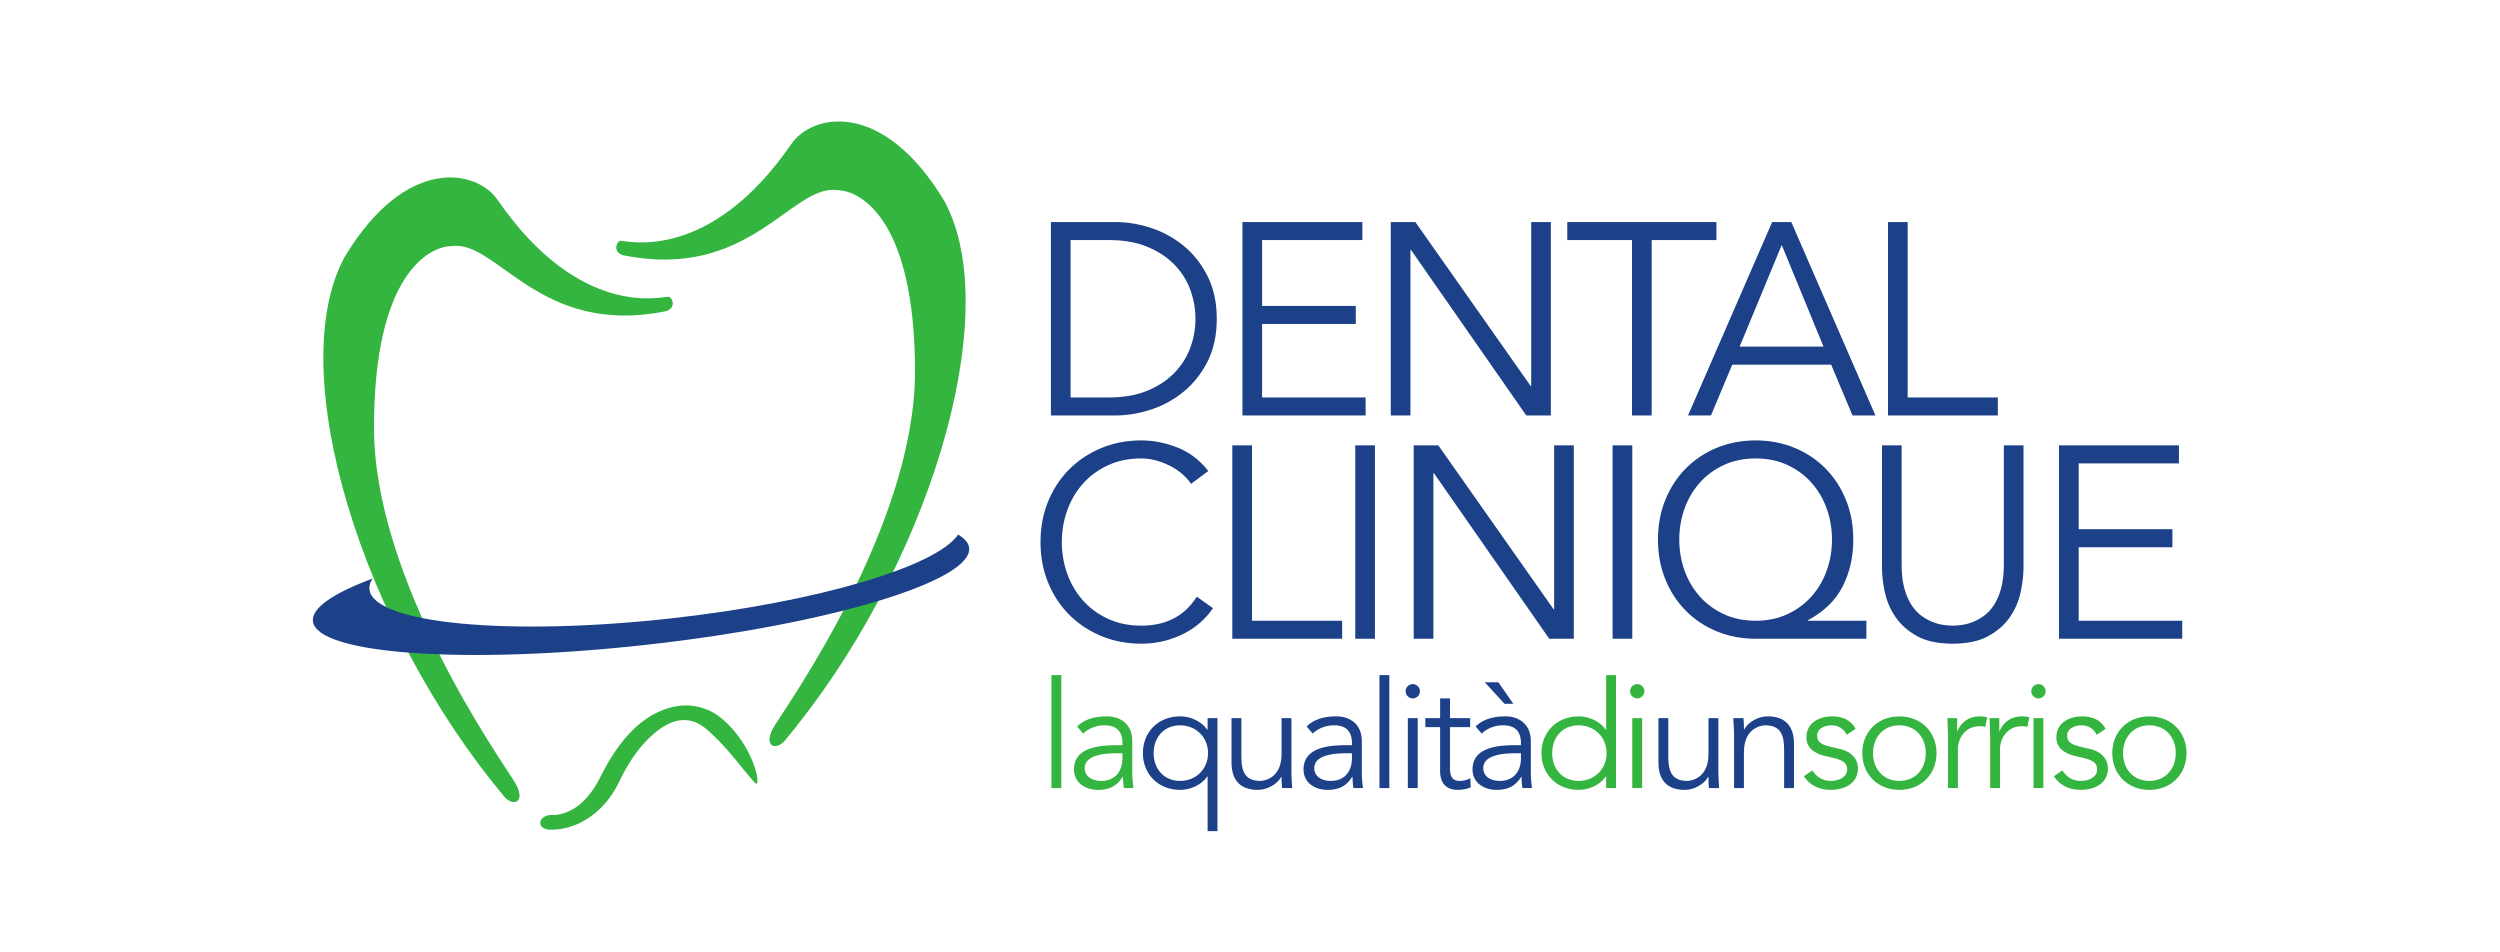 <svg xmlns="http://www.w3.org/2000/svg" xml:space="preserve" version="1.1" viewBox="0 0 793.707 302.36"><defs><clipPath id="a" clipPathUnits="userSpaceOnUse"><path d="M0 226.77h595.28V0H0z"/></clipPath></defs><g transform="matrix(1.333 0 0 -1.333 0 302.36)"><path d="M252.772 39.127h-2.349v26.908h2.349z" fill="#33b540" fill-opacity="1" fill-rule="nonzero" stroke="none"/><g><g clip-path="url(#a)"><g transform="translate(266.12 47.42)"><path d="M0 0c-2.385 0-7.76-.178-7.76-3.523 0-2.207 2.03-3.061 3.915-3.061 3.417 0 5.055 2.421 5.055 5.375V0zm1.21 1.924v.426c0 2.881-1.389 4.306-4.272 4.306-1.957 0-3.666-.676-5.088-1.958l-1.425 1.673c1.531 1.567 3.916 2.42 7.048 2.42 3.274 0 6.085-1.85 6.085-5.908v-7.439c0-1.28.143-2.846.285-3.737H1.565a16.684 16.684 0 00-.213 2.705H1.28C-.071-7.793-1.923-8.719-4.593-8.719c-2.953 0-5.729 1.637-5.729 4.875 0 5.41 6.37 5.768 10.357 5.768z" fill="#33b540" fill-opacity="1" fill-rule="nonzero" stroke="none"/></g><g transform="translate(281.067 40.836)"><path d="M0 0c3.844 0 6.655 2.883 6.655 6.62S3.844 13.24 0 13.24c-3.879 0-6.3-2.883-6.3-6.62S-3.879 0 0 0m8.897-11.959H6.549V1.067h-.071C4.947-1.176 2.207-2.135 0-2.135c-5.195 0-8.862 3.736-8.862 8.755S-5.195 15.375 0 15.375c2.207 0 4.947-.959 6.478-3.202h.071v2.776h2.348z" fill="#1c4189" fill-opacity="1" fill-rule="nonzero" stroke="none"/></g><g transform="translate(305.34 39.127)"><path d="M0 0c-.107.891-.107 1.779-.107 2.67h-.071C-1.209.854-3.56-.426-5.766-.426c-4.235 0-6.263 2.383-6.263 6.514v10.57h2.349V7.439c0-3.702 1.032-5.73 4.52-5.73.498 0 5.053.319 5.053 6.406v8.543h2.348V3.667c0-.891.108-2.456.18-3.667z" fill="#1c4189" fill-opacity="1" fill-rule="nonzero" stroke="none"/></g><g transform="translate(320.787 47.42)"><path d="M0 0c-2.386 0-7.761-.178-7.761-3.523 0-2.207 2.031-3.061 3.916-3.061 3.417 0 5.055 2.421 5.055 5.375V0zm1.21 1.924v.426c0 2.881-1.39 4.306-4.272 4.306-1.958 0-3.665-.676-5.089-1.958l-1.424 1.673c1.531 1.567 3.915 2.42 7.047 2.42 3.275 0 6.087-1.85 6.087-5.908v-7.439c0-1.28.142-2.846.285-3.737H1.565a16.686 16.686 0 00-.212 2.705h-.072C-.07-7.793-1.922-8.719-4.593-8.719c-2.953 0-5.729 1.637-5.729 4.875 0 5.41 6.372 5.768 10.357 5.768z" fill="#1c4189" fill-opacity="1" fill-rule="nonzero" stroke="none"/></g><path d="M330.895 39.127h-2.349v26.908h2.349z" fill="#1c4189" fill-opacity="1" fill-rule="nonzero" stroke="none"/><path d="M337.655 39.127h-2.349v16.658h2.349zm-1.173 21.355c-.855 0-1.711.711-1.711 1.709 0 .997.856 1.707 1.711 1.707.853 0 1.707-.71 1.707-1.707 0-.998-.854-1.709-1.707-1.709" fill="#1c4189" fill-opacity="1" fill-rule="nonzero" stroke="none"/><g transform="translate(350.148 53.648)"><path d="M0 0h-4.805v-9.822c0-2.493.961-2.991 2.419-2.991.821 0 1.71.249 2.421.641l.108-2.17c-.856-.392-1.995-.605-3.169-.605-1.779 0-4.127.783-4.127 4.448V0h-3.525v2.137h3.525v4.697h2.348V2.137H0z" fill="#1c4189" fill-opacity="1" fill-rule="nonzero" stroke="none"/></g><g transform="translate(353.635 64.328)"><path d="M0 0h3.239l3.56-5.126h-2.1zm7.403-16.908c-2.385 0-7.758-.178-7.758-3.524 0-2.207 2.029-3.06 3.915-3.06 3.416 0 5.054 2.421 5.054 5.375v1.209zm1.211 1.924v.425c0 2.882-1.388 4.307-4.272 4.307-1.958 0-3.666-.676-5.089-1.958l-1.424 1.673c1.53 1.566 3.915 2.42 7.048 2.42 3.274 0 6.086-1.85 6.086-5.908v-7.439c0-1.28.142-2.847.285-3.737H8.97a16.57 16.57 0 00-.215 2.705h-.07c-1.352-2.205-3.205-3.131-5.872-3.131-2.954 0-5.732 1.637-5.732 4.875 0 5.41 6.371 5.768 10.357 5.768z" fill="#1c4189" fill-opacity="1" fill-rule="nonzero" stroke="none"/></g><g transform="translate(375.988 40.836)"><path d="M0 0c3.844 0 6.655 2.883 6.655 6.62S3.844 13.24 0 13.24c-3.88 0-6.301-2.883-6.301-6.62S-3.88 0 0 0m8.898-1.709h-2.35v2.776h-.07C4.945-1.176 2.206-2.135 0-2.135c-5.197 0-8.864 3.736-8.864 8.755S-5.197 15.375 0 15.375c2.206 0 4.945-.959 6.478-3.202h.07v13.026h2.35z" fill="#33b540" fill-opacity="1" fill-rule="nonzero" stroke="none"/></g><path d="M391.113 39.127h-2.349v16.658h2.349zm-1.175 21.355c-.854 0-1.707.711-1.707 1.709 0 .997.853 1.707 1.707 1.707.855 0 1.709-.71 1.709-1.707 0-.998-.854-1.709-1.709-1.709" fill="#33b540" fill-opacity="1" fill-rule="nonzero" stroke="none"/><g transform="translate(407.022 39.127)"><path d="M0 0c-.107.891-.107 1.779-.107 2.67H-.18C-1.212.854-3.56-.426-5.768-.426c-4.234 0-6.262 2.383-6.262 6.514v10.57h2.348V7.439c0-3.702 1.033-5.73 4.52-5.73.5 0 5.055.319 5.055 6.406v8.543h2.348V3.667c0-.891.108-2.456.18-3.667z" fill="#1c4189" fill-opacity="1" fill-rule="nonzero" stroke="none"/></g><g transform="translate(415.244 55.785)"><path d="M0 0c.107-.891.107-1.779.107-2.67h.071C1.209-.855 3.56.426 5.766.426c4.236 0 6.264-2.383 6.264-6.514v-10.57H9.682v9.219c0 3.701-1.033 5.73-4.522 5.73-.498 0-5.053-.32-5.053-6.407v-8.542h-2.348v12.991c0 .891-.11 2.456-.18 3.667z" fill="#1c4189" fill-opacity="1" fill-rule="nonzero" stroke="none"/></g><g transform="translate(439.836 51.834)"><path d="M0 0c-.711 1.353-1.886 2.242-3.594 2.242-1.636 0-3.452-.712-3.452-2.493 0-1.565 1.103-2.132 3.274-2.632l2.384-.569C.926-3.986 2.671-5.66 2.671-8.008c0-3.633-3.239-5.125-6.48-5.125-2.526 0-4.839.889-6.404 3.237l2.027 1.39c.96-1.496 2.421-2.492 4.377-2.492 1.923 0 3.916.853 3.916 2.775 0 1.674-1.422 2.243-3.167 2.67l-2.278.533c-1.14.286-4.271 1.211-4.271 4.379 0 3.454 3.026 5.018 6.157 5.018 2.314 0 4.485-.818 5.554-2.989z" fill="#33b540" fill-opacity="1" fill-rule="nonzero" stroke="none"/></g><g transform="translate(452.364 54.076)"><path d="M0 0c-3.844 0-6.263-2.883-6.263-6.62S-3.844-13.24 0-13.24c3.879 0 6.299 2.883 6.299 6.62S3.879 0 0 0m0-15.375c-5.16 0-8.827 3.735-8.827 8.755 0 5.018 3.667 8.755 8.827 8.755 5.197 0 8.862-3.737 8.862-8.755 0-5.02-3.665-8.755-8.862-8.755" fill="#33b540" fill-opacity="1" fill-rule="nonzero" stroke="none"/></g><g transform="translate(463.967 50.59)"><path d="M0 0c0 1.492-.071 2.774-.142 5.195H2.17V2.099h.072c.677 1.778 2.42 3.522 5.34 3.522.676 0 1.245-.072 1.743-.213l-.462-2.312c-.286.105-.713.175-1.353.175-3.558 0-5.16-3.095-5.16-5.336v-9.398H0z" fill="#33b540" fill-opacity="1" fill-rule="nonzero" stroke="none"/></g><g transform="translate(474.002 50.59)"><path d="M0 0c0 1.492-.07 2.774-.142 5.195h2.313V2.099h.072c.677 1.778 2.419 3.522 5.339 3.522.677 0 1.245-.072 1.743-.213l-.463-2.312c-.283.105-.711.175-1.351.175-3.559 0-5.161-3.095-5.161-5.336v-9.398H0z" fill="#33b540" fill-opacity="1" fill-rule="nonzero" stroke="none"/></g><path d="M486.673 39.127h-2.348v16.658h2.348zM485.5 60.482c-.855 0-1.71.711-1.71 1.709 0 .997.855 1.707 1.71 1.707.854 0 1.706-.71 1.706-1.707 0-.998-.852-1.709-1.706-1.709" fill="#33b540" fill-opacity="1" fill-rule="nonzero" stroke="none"/><g transform="translate(499.379 51.834)"><path d="M0 0c-.712 1.353-1.886 2.242-3.594 2.242-1.638 0-3.452-.712-3.452-2.493 0-1.565 1.102-2.132 3.273-2.632l2.385-.569C.926-3.986 2.67-5.66 2.67-8.008c0-3.633-3.239-5.125-6.479-5.125-2.526 0-4.839.889-6.406 3.237l2.029 1.39c.96-1.496 2.421-2.492 4.377-2.492 1.923 0 3.916.853 3.916 2.775 0 1.674-1.422 2.243-3.168 2.67l-2.277.533c-1.14.286-4.273 1.211-4.273 4.379 0 3.454 3.026 5.018 6.158 5.018 2.313 0 4.486-.818 5.553-2.989z" fill="#33b540" fill-opacity="1" fill-rule="nonzero" stroke="none"/></g><g transform="translate(511.905 54.076)"><path d="M0 0c-3.844 0-6.263-2.883-6.263-6.62S-3.844-13.24 0-13.24c3.88 0 6.301 2.883 6.301 6.62S3.88 0 0 0m0-15.375c-5.159 0-8.826 3.735-8.826 8.755 0 5.018 3.667 8.755 8.826 8.755 5.198 0 8.864-3.737 8.864-8.755 0-5.02-3.666-8.755-8.864-8.755" fill="#33b540" fill-opacity="1" fill-rule="nonzero" stroke="none"/></g><g transform="translate(254.984 132.168)"><path d="M0 0h9.109c3.514 0 6.561.531 9.142 1.594 2.581 1.063 4.728 2.473 6.442 4.23 1.713 1.757 2.982 3.751 3.807 5.986a19.89 19.89 0 011.236 6.93c0 2.385-.413 4.695-1.236 6.929-.825 2.234-2.094 4.23-3.807 5.987-1.714 1.757-3.861 3.166-6.442 4.229-2.581 1.063-5.628 1.594-9.142 1.594H0zm-4.686 41.774h15.291c2.864 0 5.737-.478 8.623-1.432a23.785 23.785 0 007.807-4.327c2.32-1.931 4.197-4.338 5.629-7.222 1.432-2.886 2.148-6.237 2.148-10.053 0-3.862-.716-7.223-2.148-10.086-1.432-2.863-3.309-5.26-5.629-7.19a23.767 23.767 0 00-7.807-4.327c-2.886-.954-5.759-1.431-8.623-1.431H-4.686z" fill="#1c4189" fill-opacity="1" fill-rule="nonzero" stroke="none"/></g><g transform="translate(300.597 132.168)"><path d="M0 0h24.661v-4.294H-4.685v46.068H23.88v-4.295H0V21.798h22.318v-4.295H0z" fill="#1c4189" fill-opacity="1" fill-rule="nonzero" stroke="none"/></g><g transform="translate(364.558 134.901)"><path d="M0 0h.13v39.041h4.685V-7.027h-5.856L-28.5 32.404h-.13V-7.027h-4.685v46.068h5.856z" fill="#1c4189" fill-opacity="1" fill-rule="nonzero" stroke="none"/></g><g transform="translate(393.383 127.874)"><path d="M0 0h-4.685v41.774h-15.42v4.294h35.527v-4.294H0z" fill="#1c4189" fill-opacity="1" fill-rule="nonzero" stroke="none"/></g><g transform="translate(414.335 144.271)"><path d="M0 0h19.976l-9.955 24.206zm-6.832-16.397h-5.466L7.743 29.671h4.555l20.041-46.068h-5.466L21.798-4.294H-1.757z" fill="#1c4189" fill-opacity="1" fill-rule="nonzero" stroke="none"/></g><g transform="translate(454.352 132.168)"><path d="M0 0h21.473v-4.294H-4.686v46.068H0z" fill="#1c4189" fill-opacity="1" fill-rule="nonzero" stroke="none"/></g><g transform="translate(288.885 81.98)"><path d="M0 0c-.781-1.172-1.747-2.277-2.896-3.318a18.339 18.339 0 00-3.936-2.701 22.55 22.55 0 00-4.782-1.79 22.17 22.17 0 00-5.434-.65c-3.428 0-6.604.607-9.532 1.822-2.929 1.214-5.466 2.896-7.613 5.043-2.148 2.147-3.829 4.696-5.043 7.645-1.215 2.95-1.823 6.181-1.823 9.695 0 3.514.608 6.745 1.823 9.695 1.214 2.95 2.895 5.498 5.043 7.647 2.147 2.146 4.684 3.827 7.613 5.042 2.928 1.214 6.104 1.822 9.532 1.822 2.863 0 5.726-.564 8.589-1.692 2.863-1.128 5.313-2.993 7.353-5.596l-4.099-3.059c-.479.739-1.129 1.475-1.952 2.213a14.28 14.28 0 01-2.831 1.953 17.78 17.78 0 01-3.416 1.366c-1.215.346-2.43.52-3.644.52-2.95 0-5.596-.542-7.938-1.626-2.343-1.086-4.327-2.538-5.954-4.359-1.626-1.822-2.874-3.938-3.742-6.345-.868-2.407-1.3-4.934-1.3-7.581 0-2.646.432-5.172 1.3-7.58.868-2.407 2.116-4.521 3.742-6.344 1.627-1.822 3.611-3.275 5.954-4.359 2.342-1.086 4.988-1.627 7.938-1.627 1.214 0 2.418.107 3.611.325a14.9 14.9 0 013.514 1.107A13.204 13.204 0 01-6.67-.618c1.02.889 1.963 2.006 2.831 3.35z" fill="#1c4189" fill-opacity="1" fill-rule="nonzero" stroke="none"/></g><g transform="translate(298.19 78.987)"><path d="M0 0h21.473v-4.294H-4.686v46.068H0z" fill="#1c4189" fill-opacity="1" fill-rule="nonzero" stroke="none"/></g><path d="M327.47 74.693h-4.686v46.068h4.686z" fill="#1c4189" fill-opacity="1" fill-rule="nonzero" stroke="none"/><g transform="translate(370.023 81.72)"><path d="M0 0h.13v39.041h4.685V-7.027h-5.856L-28.5 32.403h-.13v-39.43h-4.685v46.068h5.856z" fill="#1c4189" fill-opacity="1" fill-rule="nonzero" stroke="none"/></g><path d="M388.764 74.693h-4.686v46.068h4.686z" fill="#1c4189" fill-opacity="1" fill-rule="nonzero" stroke="none"/><g transform="translate(399.954 98.313)"><path d="M0 0c0-2.561.412-5 1.236-7.32.825-2.321 2.018-4.371 3.579-6.149 1.562-1.779 3.47-3.199 5.726-4.261 2.256-1.065 4.815-1.595 7.679-1.595 2.819 0 5.356.53 7.612 1.595 2.256 1.062 4.165 2.482 5.727 4.261 1.561 1.778 2.754 3.828 3.579 6.149C35.961-5 36.373-2.561 36.373 0c0 2.559-.412 4.999-1.235 7.32-.825 2.321-2.018 4.369-3.579 6.149-1.562 1.779-3.471 3.199-5.727 4.262-2.256 1.062-4.793 1.594-7.612 1.594-2.864 0-5.423-.532-7.679-1.594-2.256-1.063-4.164-2.483-5.726-4.262-1.561-1.78-2.754-3.828-3.579-6.149C.412 4.999 0 2.559 0 0m44.572-23.619H18.22c-3.341 0-6.432.585-9.273 1.756-2.842 1.172-5.302 2.808-7.385 4.913-2.083 2.103-3.708 4.597-4.88 7.483C-4.489-6.583-5.075-3.428-5.075 0c0 3.426.586 6.582 1.757 9.468 1.172 2.884 2.797 5.378 4.88 7.482 2.083 2.104 4.543 3.742 7.385 4.913 2.841 1.171 5.932 1.757 9.273 1.757 3.296 0 6.365-.586 9.207-1.757 2.841-1.171 5.302-2.809 7.385-4.913s3.709-4.598 4.88-7.482C40.863 6.582 41.449 3.426 41.449 0c0-4.164-.857-7.906-2.57-11.225-1.715-3.318-4.457-5.975-8.232-7.97v-.13h13.925z" fill="#1c4189" fill-opacity="1" fill-rule="nonzero" stroke="none"/></g><g transform="translate(481.94 91.871)"><path d="M0 0c0-1.91-.228-3.938-.683-6.084a16.354 16.354 0 00-2.57-5.953c-1.259-1.822-2.983-3.33-5.173-4.524-2.191-1.191-5-1.789-8.427-1.789-3.47 0-6.29.598-8.459 1.789-2.169 1.194-3.882 2.702-5.14 4.524a16.335 16.335 0 00-2.569 5.953c-.457 2.146-.684 4.174-.684 6.084v28.89h4.684V.521c0-2.212.217-4.111.652-5.695.432-1.584 1.008-2.917 1.723-4.001.716-1.085 1.519-1.942 2.409-2.57a12.399 12.399 0 012.667-1.464 10.969 10.969 0 012.57-.684 16.814 16.814 0 012.147-.162c.564 0 1.269.054 2.116.162.845.108 1.713.336 2.602.684.889.347 1.779.834 2.668 1.464.888.628 1.692 1.485 2.407 2.57.716 1.084 1.29 2.417 1.725 4.001.433 1.584.65 3.483.65 5.695V28.89H0z" fill="#1c4189" fill-opacity="1" fill-rule="nonzero" stroke="none"/></g><g transform="translate(495.084 78.987)"><path d="M0 0h24.661v-4.294H-4.686v46.068H23.88v-4.295H0V21.798h22.318v-4.295H0z" fill="#1c4189" fill-opacity="1" fill-rule="nonzero" stroke="none"/></g><g transform="translate(179.772 40.402)"><path d="M0 0c-3.347 3.729-6.547 8.475-11.427 12.693-2.264 1.912-4.254 2.394-6.208 2.182-3.92-.28-10.12-5.072-14.535-14.38-4.124-8.696-10.899-11.206-14.619-11.575-1.35-.157-2.229-.076-2.427-.057h.005c-1.311.145-2.128 1.028-1.82 1.987.303.934 1.597 1.583 2.893 1.462.018 0 .074-.005.153-.006.159-.001.434.01.795.053 1.859.28 6.503 1.213 10.423 9.034 4.821 9.705 10.98 15.838 18.732 16.916a13.33 13.33 0 0010.468-3.27C.254 8.176 1.687-1.859 0 0" fill="#33b540" fill-opacity="1" fill-rule="nonzero" stroke="none"/></g><g transform="translate(148.455 166.026)"><path d="M0 0c30.145-6.106 40.141 17.051 50.946 15.508 5.296 0 18.528-6.616 18.528-43.223 0-36.61-30.436-79.4-33.413-84.249-2.979-4.851 0-6.066 2.167-3.897C72.342-75.282 91.223-14.221 76.457 12.938 61.78 37.318 44.896 33.713 39.993 26.462 20.494-1.801 1.03 3.449-.587 3.449-1.615 3.449-2.646.73 0 0" fill="#33b540" fill-opacity="1" fill-rule="nonzero" stroke="none"/></g><g transform="translate(158.545 152.698)"><path d="M0 0c-30.144-6.104-40.14 17.052-50.945 15.513-5.296 0-18.528-6.618-18.528-43.228s30.436-79.397 33.413-84.246c2.98-4.851 0-6.067-2.168-3.901C-72.34-75.28-91.222-14.218-76.457 12.939c14.677 24.38 31.562 20.779 36.465 13.525C-20.493-1.797-1.029 3.451.587 3.451 1.615 3.451 2.647.73 0 0" fill="#33b540" fill-opacity="1" fill-rule="nonzero" stroke="none"/></g><g transform="translate(228.194 99.504)"><path d="M0 0c-5.064-7.561-33.324-16.039-68.05-19.922-38.936-4.361-71.242-1.293-72.154 6.846-.093.847.171 1.717.738 2.6-9.253-3.44-14.555-6.997-14.201-10.169.887-7.909 36.588-10.4 79.748-5.571C-30.762-21.39 3.512-11.061 2.624-3.154 2.492-1.979 1.577-.925 0 0" fill="#1c4189" fill-opacity="1" fill-rule="nonzero" stroke="none"/></g></g></g></g></svg>